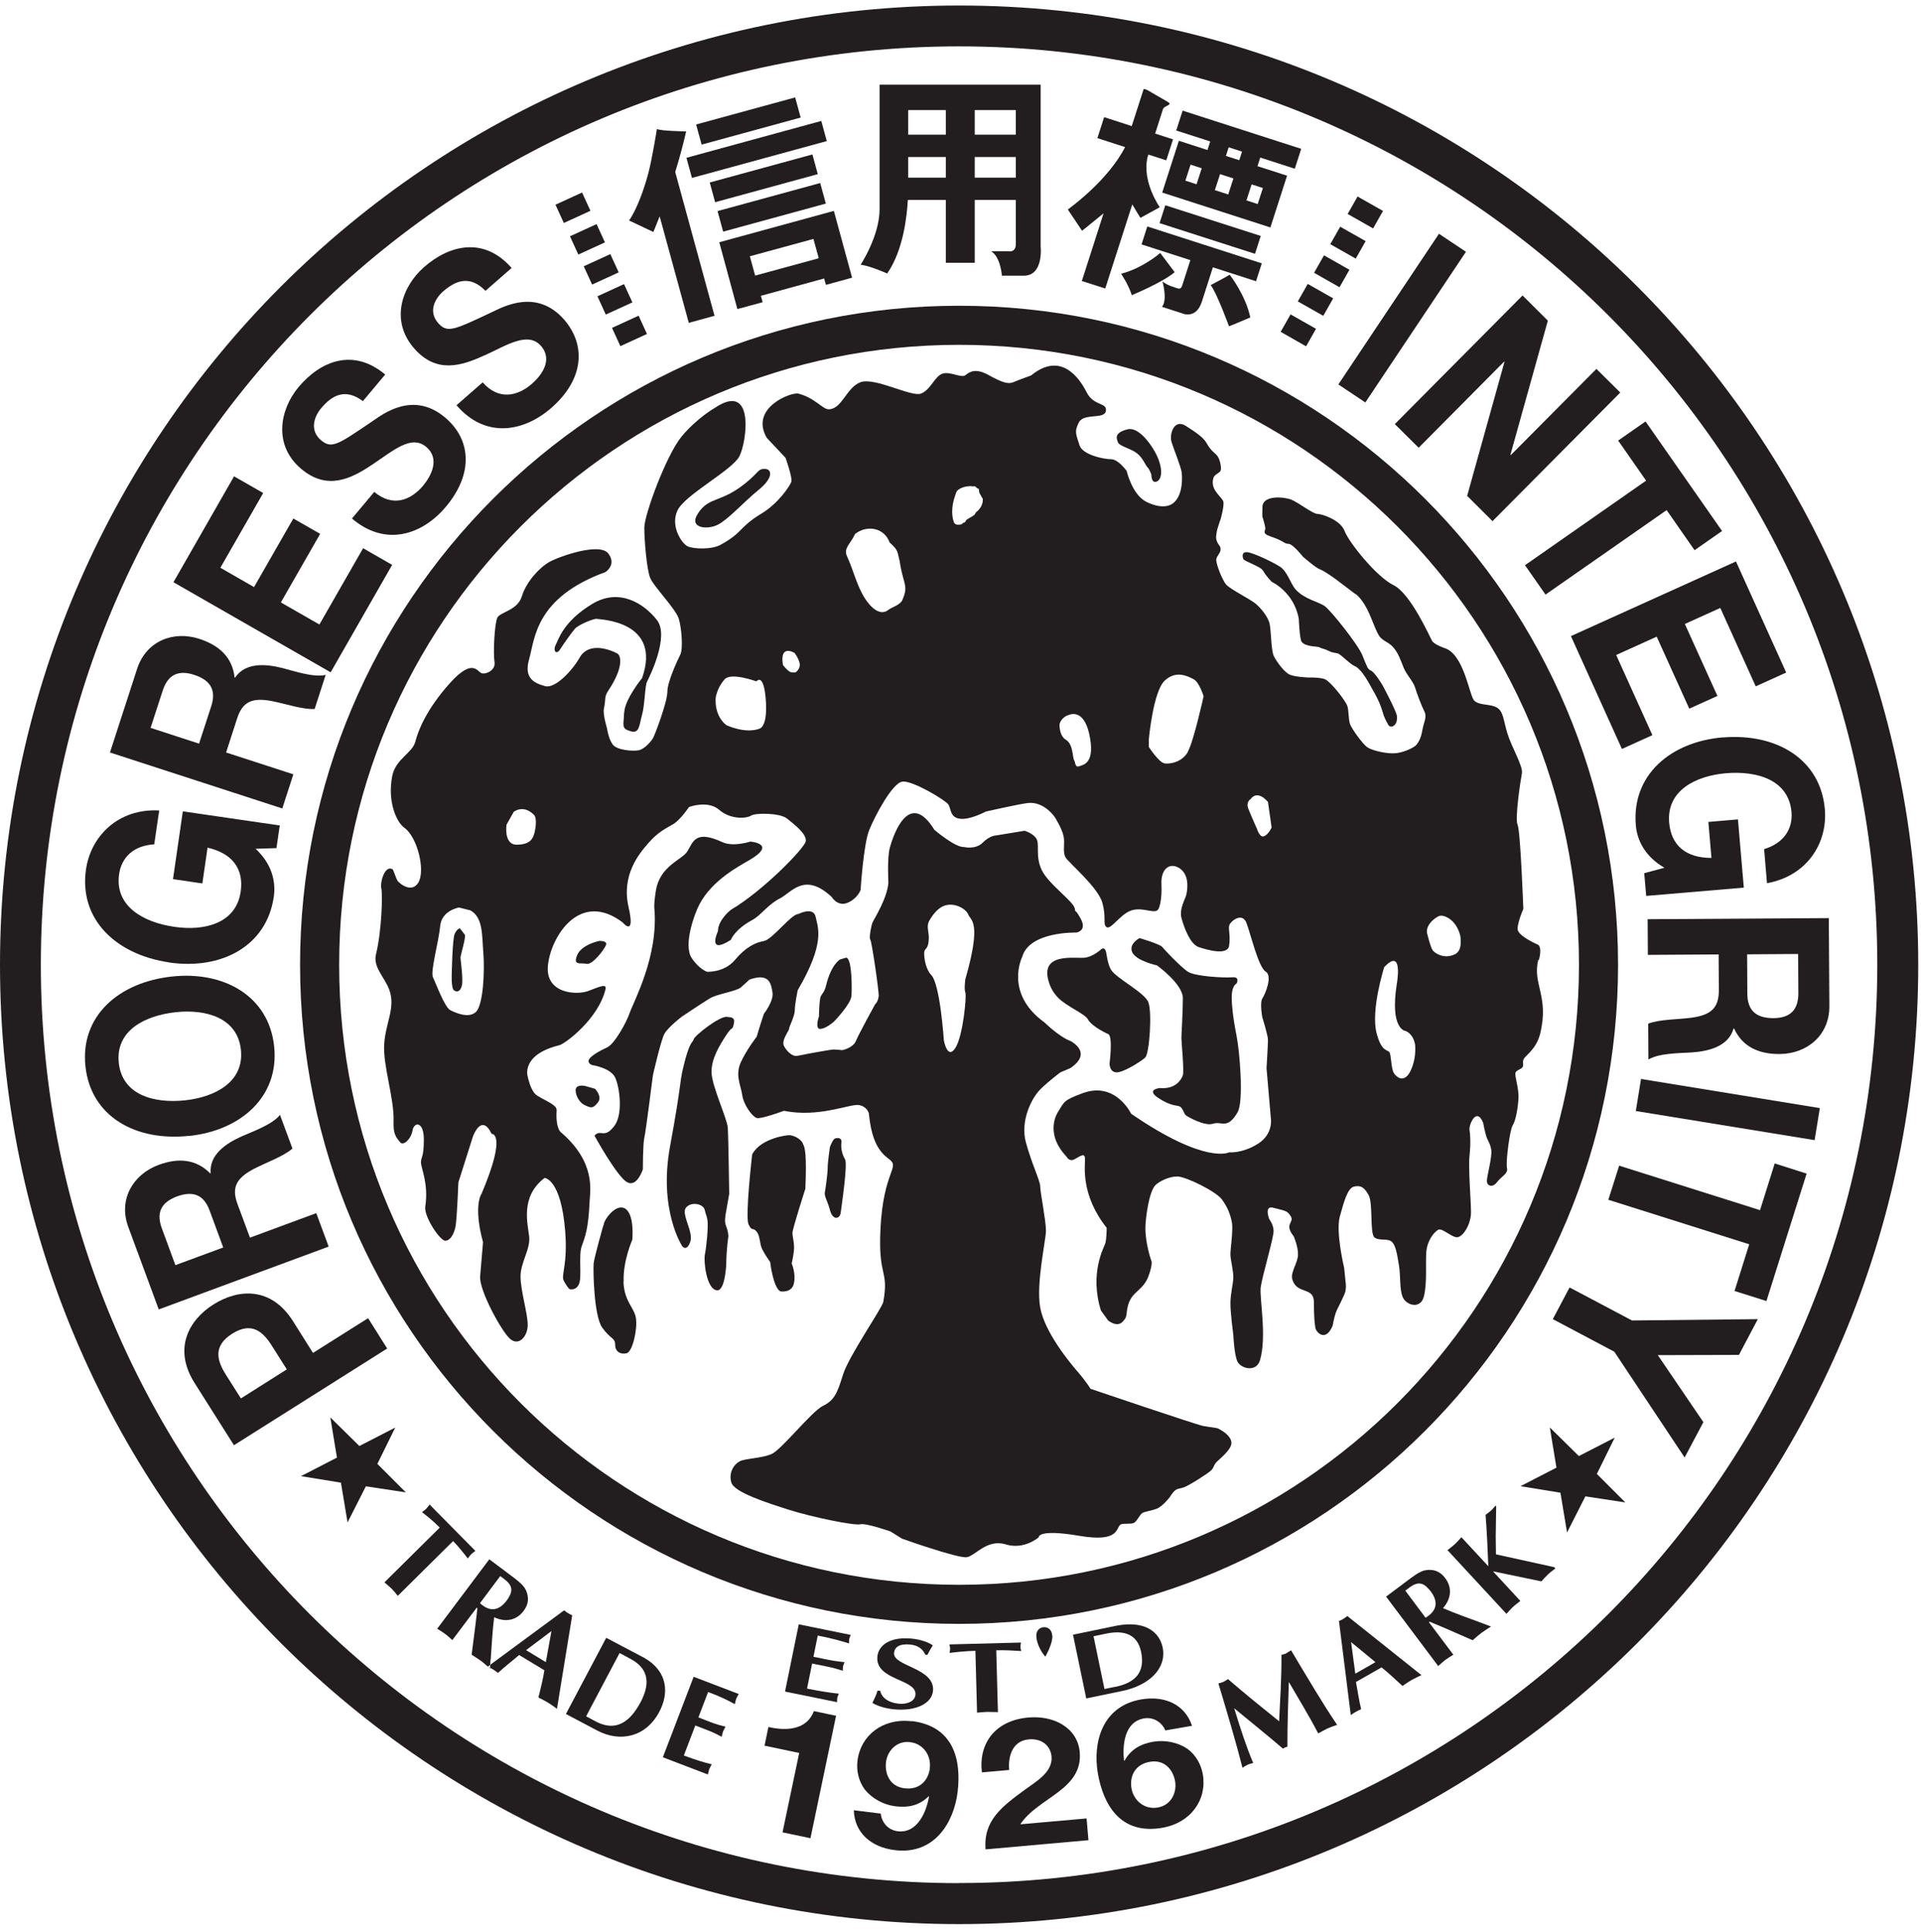 <svg viewBox="0 0 174 175" fill="none" xmlns="http://www.w3.org/2000/svg">
<path d="M86.87 0.5C38.9 0.5 0 39.4 0 87.38C0 135.36 38.9 174.26 86.87 174.26C134.84 174.26 173.75 135.36 173.75 87.38C173.75 39.4 134.85 0.5 86.87 0.5ZM86.87 170.55C40.93 170.55 3.7 133.31 3.7 87.38C3.7 41.45 40.94 4.2 86.87 4.2C132.8 4.2 170.04 41.44 170.04 87.37C170.04 133.3 132.8 170.54 86.87 170.54V170.55Z" fill="#221E1F"></path>
<path d="M146.56 87.38C146.56 54.42 119.84 27.69 86.87 27.69C53.9 27.69 27.18 54.41 27.18 87.38C27.18 120.35 53.9 147.07 86.87 147.07C119.84 147.07 146.56 120.35 146.56 87.38ZM86.87 143.53C55.86 143.53 30.72 118.39 30.72 87.38C30.72 56.37 55.86 31.23 86.87 31.23C117.88 31.23 143.02 56.37 143.02 87.38C143.02 118.39 117.88 143.53 86.87 143.53Z" fill="#221E1F"></path>
<path d="M69.6 156.41L69.25 158.1L72.39 158.76L70.88 165.95L73.41 166.48L75.73 155.39L73.72 154.97C73.1 156.61 71.36 156.81 69.61 156.41H69.6Z" fill="#221E1F"></path>
<path d="M92.41 165.23C93.23 163.99 94.66 163.21 95.84 162.31C97.02 161.41 97.95 160.38 97.8 158.69C97.61 156.48 95.46 155.34 93.14 155.55C90.09 155.82 88.62 157.95 88.94 160.52L91.41 160.3C91.3 159.11 91.67 157.66 93.19 157.53C94.3 157.43 95.15 158.04 95.25 159.1C95.35 160.49 93.89 161.32 92.83 162.09C90.75 163.61 89.06 164.88 89.27 167.49L98.59 166.66L98.42 164.69L92.42 165.22L92.41 165.23Z" fill="#221E1F"></path>
<path d="M107.56 158.39C106.72 157.81 105.55 157.56 104.47 157.74C103.25 157.95 102.4 158.48 101.85 159.47L101.81 159.44C101.67 158.18 101.78 155.95 103.62 155.63C104.5 155.48 105.26 156 105.55 156.72L107.97 156.3C107.34 154.39 105.53 153.54 103.36 153.91C99.79 154.53 98.97 157.87 99.44 160.6C99.93 163.42 101.46 166.19 105.26 165.54C107.88 165.09 109.34 162.98 108.95 160.7C108.8 159.82 108.33 158.95 107.55 158.38L107.56 158.39ZM104.88 163.7C103.61 163.92 102.67 163.01 102.49 161.98C102.3 160.88 102.79 159.79 104.16 159.56C105.47 159.33 106.26 160.28 106.44 161.33C106.61 162.33 106.09 163.49 104.87 163.7H104.88Z" fill="#221E1F"></path>
<path d="M82.6 155.89C79.96 155.57 77.95 157.17 77.67 159.46C77.56 160.34 77.76 161.31 78.34 162.08C78.98 162.88 80.03 163.46 81.11 163.59C82.34 163.74 83.31 163.48 84.12 162.68L84.15 162.72C83.93 163.96 83.17 166.07 81.31 165.85C80.42 165.74 79.85 165.02 79.78 164.25L77.34 163.95C77.39 165.96 78.88 167.3 81.06 167.56C84.66 168 86.41 165.03 86.74 162.28C87.08 159.44 86.42 156.34 82.58 155.87L82.6 155.89ZM84.23 160.12C84.1 161.23 83.31 162.13 81.93 161.96C80.61 161.8 80.13 160.66 80.25 159.6C80.37 158.59 81.2 157.63 82.43 157.78C83.71 157.94 84.35 159.07 84.22 160.12H84.23Z" fill="#221E1F"></path>
<path d="M130.338 21.171L121.224 34.817L123.669 36.45L132.783 22.804L130.338 21.171Z" fill="#221E1F"></path>
<path d="M128.5 40.55L136.24 32.75L136.27 32.78L132.89 44.91L135.19 47.2L146.76 35.55L144.6 33.41L136.84 41.22L136.81 41.19L140.2 29.04L137.91 26.76L126.34 38.41L128.5 40.55Z" fill="#221E1F"></path>
<path d="M149.1 43.53L138.13 51.19L139.99 53.85L150.96 46.2L153.49 49.83L155.98 48.09L149.05 38.17L146.57 39.9L149.1 43.53Z" fill="#221E1F"></path>
<path d="M146.91 67.83L149.67 66.58L146.39 59.32L150.06 57.66L153.01 64.18L155.56 63.03L152.61 56.51L155.82 55.06L159.03 62.16L161.79 60.91L157.24 50.85L142.29 57.61L146.91 67.83Z" fill="#221E1F"></path>
<path d="M156.05 66.78C151.33 67.18 147.78 70.18 148.17 74.74C148.29 76.16 149.04 77.59 150.76 78.59L148.93 79.08L149.11 81.14L157.95 80.39L157.42 74.21L154.74 74.44L155.02 77.7C152.74 77.7 151.37 76.6 151.19 74.5C150.94 71.59 153.6 70.27 156.32 70.03C159.18 69.79 162.02 70.64 162.27 73.55C162.4 75.08 161.56 76.37 159.79 76.9L160.05 79.99C163.73 79.32 165.55 76.3 165.29 73.29C164.9 68.74 160.89 66.38 156.04 66.79L156.05 66.78Z" fill="#221E1F"></path>
<path d="M149.26 86.48L155.67 86.44L155.69 89.69C155.69 91.32 154.94 91.93 153.22 92.17C151.91 92.34 150.32 92.31 149.29 92.71L149.31 95.96C150.23 95.38 152.16 95.38 153.19 95.32C154.84 95.21 156.57 94.74 157.02 93.15H157.07C157.82 94.78 159.27 95.47 161.2 95.46C163.68 95.44 165.72 93.76 165.7 91.11L165.65 83.15L149.24 83.25L149.26 86.5V86.48ZM162.87 86.4L162.89 89.96C162.89 91.41 162.21 92.2 160.63 92.21C158.98 92.21 158.28 91.44 158.27 89.99L158.25 86.43L162.87 86.4Z" fill="#221E1F"></path>
<path d="M142.17 116.6L140.65 119.47L146.22 122.42L152.59 132L154.29 128.8L150.16 122.73L157.51 122.71L159.22 119.47L147.82 119.59L142.17 116.6Z" fill="#221E1F"></path>
<path d="M148.641 97.719L148.168 100.621L164.365 103.258L164.837 100.357L148.641 97.719Z" fill="#221E1F"></path>
<path d="M159.42 109.6L146.66 105.57L145.68 108.66L158.44 112.69L157.11 116.92L160 117.83L163.64 106.29L160.75 105.37L159.42 109.6Z" fill="#221E1F"></path>
<path d="M33.33 119.39L28.35 122.53L26.53 119.64C24.56 116.53 21.61 116.71 19.35 118.13C17.09 119.55 15.66 122.15 17.63 125.26L21.19 130.89L35.07 122.13L33.34 119.38L33.33 119.39ZM21.82 126.65L20.47 124.52C19.66 123.24 19.26 121.91 21.03 120.79C22.8 119.67 23.83 120.61 24.63 121.89L25.98 124.02L21.82 126.65Z" fill="#221E1F"></path>
<path d="M28.65 109.87L22.64 112.09L21.51 109.04C20.94 107.51 21.45 106.68 22.98 105.87C24.15 105.26 25.65 104.75 26.49 104.02L25.36 100.97C24.7 101.83 22.88 102.48 21.93 102.9C20.41 103.57 18.95 104.6 19.08 106.25L19.04 106.27C17.78 104.99 16.18 104.83 14.37 105.5C12.04 106.36 10.7 108.64 11.62 111.12L14.38 118.59L29.77 112.9L28.64 109.85L28.65 109.87ZM15.89 114.59L14.66 111.25C14.16 109.89 14.53 108.92 16.02 108.36C17.57 107.79 18.49 108.28 18.99 109.64L20.22 112.98L15.89 114.58V114.59Z" fill="#221E1F"></path>
<path d="M17.13 102.88C21.84 102.38 25.32 99.3 24.83 94.75C24.34 90.2 20.28 87.93 15.58 88.44C10.73 88.96 7.25 92.04 7.74 96.58C8.23 101.13 12.29 103.39 17.13 102.87V102.88ZM10.76 96.26C10.45 93.36 13.07 91.98 15.93 91.67C18.65 91.38 21.51 92.17 21.82 95.07C22.13 97.97 19.51 99.35 16.79 99.65C13.93 99.96 11.07 99.16 10.76 96.26Z" fill="#221E1F"></path>
<path d="M15.32 87.17C20.01 87.85 24.15 85.73 24.8 81.21C25 79.8 24.61 78.23 23.15 76.87L25.04 76.81L25.34 74.76L16.56 73.48L15.67 79.62L18.33 80.01L18.8 76.77C21.03 77.28 22.1 78.67 21.8 80.76C21.38 83.65 18.49 84.34 15.79 83.94C12.95 83.53 10.37 82.05 10.79 79.16C11.01 77.64 12.12 76.57 13.97 76.47L14.42 73.4C10.68 73.21 8.23 75.74 7.79 78.73C7.13 83.25 10.5 86.46 15.32 87.16V87.17Z" fill="#221E1F"></path>
<path d="M26.58 70.13L20.48 68.15L21.48 65.06C21.98 63.51 22.89 63.17 24.6 63.49C25.9 63.74 27.39 64.27 28.5 64.21L29.5 61.12C28.45 61.39 26.62 60.77 25.61 60.51C24 60.1 22.22 60 21.29 61.37H21.25C21.06 59.57 19.9 58.46 18.06 57.86C15.7 57.09 13.24 58.05 12.42 60.57L9.96 68.15L25.57 73.22L26.57 70.13H26.58ZM19.13 63.97L18.03 67.35L13.64 65.92L14.74 62.54C15.19 61.16 16.09 60.63 17.59 61.12C19.16 61.63 19.58 62.59 19.13 63.97Z" fill="#221E1F"></path>
<path d="M35.52 51.16L32.89 49.65L28.93 56.56L25.44 54.56L29 48.35L26.57 46.96L23.01 53.17L19.96 51.42L23.84 44.65L21.2 43.14L15.71 52.73L29.95 60.89L35.52 51.16Z" fill="#221E1F"></path>
<path d="M27.29 42.47C29.65 44.45 31.8 43.36 33.7 42.09C35.59 40.84 37.24 39.33 38.6 40.47C39.89 41.55 39.05 43.11 38.32 43.99C37.2 45.32 35.57 45.95 33.9 44.55L31.88 46.96C34.96 49.59 38.3 48.39 40.39 45.89C42.97 42.81 42.61 39.73 40.3 37.8C37.45 35.41 34.74 37.46 33.82 38.09C30.63 40.25 30.06 40.69 29.09 39.88C28.03 38.99 28.43 37.76 29.09 36.97C30.09 35.78 31.28 35.14 32.87 36.33L34.89 33.92C31.98 31.48 29.02 32.7 27.04 35.06C25.33 37.11 24.73 40.33 27.3 42.48L27.29 42.47Z" fill="#221E1F"></path>
<path d="M43.91 32.18C45.97 31.23 47.83 30 49 31.33C50.11 32.59 49.04 34.01 48.18 34.76C46.87 35.9 45.16 36.27 43.72 34.63L41.35 36.7C43.98 39.77 47.47 39.1 49.93 36.95C52.95 34.31 53.07 31.21 51.09 28.94C48.64 26.14 45.65 27.75 44.64 28.23C41.16 29.87 40.52 30.21 39.69 29.26C38.78 28.22 39.37 27.07 40.14 26.39C41.31 25.37 42.59 24.92 43.97 26.34L46.34 24.27C43.84 21.42 40.73 22.16 38.41 24.19C36.4 25.95 35.31 29.04 37.52 31.56C39.55 33.88 41.83 33.13 43.91 32.17V32.18Z" fill="#221E1F"></path>
<path d="M57.844 28.592L55.434 29.695L56.192 31.35L58.601 30.247L57.844 28.592Z" fill="#221E1F"></path>
<path d="M56.523 25.731L54.114 26.834L54.871 28.489L57.281 27.386L56.523 25.731Z" fill="#221E1F"></path>
<path d="M55.283 23.014L52.874 24.117L53.632 25.772L56.041 24.669L55.283 23.014Z" fill="#221E1F"></path>
<path d="M54.036 20.296L51.627 21.4L52.385 23.054L54.794 21.951L54.036 20.296Z" fill="#221E1F"></path>
<path d="M52.723 17.436L50.313 18.539L51.071 20.194L53.48 19.091L52.723 17.436Z" fill="#221E1F"></path>
<path d="M116.897 28.472L115.998 30.054L118.303 31.363L119.201 29.78L116.897 28.472Z" fill="#221E1F"></path>
<path d="M118.452 25.714L117.554 27.297L119.859 28.604L120.757 27.021L118.452 25.714Z" fill="#221E1F"></path>
<path d="M119.926 23.124L119.027 24.706L121.331 26.015L122.23 24.433L119.926 23.124Z" fill="#221E1F"></path>
<path d="M121.392 20.532L120.495 22.115L122.8 23.422L123.697 21.839L121.392 20.532Z" fill="#221E1F"></path>
<path d="M122.966 17.796L122.068 19.379L124.373 20.687L125.271 19.104L122.966 17.796Z" fill="#221E1F"></path>
<path d="M59.76 19.63L62.39 29.24L64.72 28.6L61.16 15.58C61.51 14.44 61.86 13.19 62.15 11.9C62.15 11.9 59.83 11.87 59.5 11.68C59.5 11.68 59.07 14.42 58.7 15.78C58.33 17.14 57.69 18.96 56.98 19.97L59.18 21.01C59.18 21.01 59.4 20.49 59.74 19.62L59.76 19.63Z" fill="#221E1F"></path>
<path d="M72.025 8.823L63.054 11.274L63.552 13.097L72.523 10.646L72.025 8.823Z" fill="#221E1F"></path>
<path d="M73.586 13.988L64.287 16.528L64.774 18.313L74.073 15.772L73.586 13.988Z" fill="#221E1F"></path>
<path d="M74.293 16.576L64.994 19.117L65.502 20.979L74.802 18.438L74.293 16.576Z" fill="#221E1F"></path>
<path d="M74.39 10.954L62.177 14.291L62.675 16.114L74.888 12.778L74.39 10.954Z" fill="#221E1F"></path>
<path d="M66.79 27.99L69.08 27.37L68.92 26.79L74.65 25.22L74.81 25.8L77.18 25.15L75.53 19.1L65.15 21.94L66.79 27.99ZM73.68 21.64L74.16 23.39L68.4 24.96L67.92 23.21L73.68 21.64Z" fill="#221E1F"></path>
<path d="M82.24 18.11H85.67V23.8H88.29V18.11H92.01V22.1C92.01 22.89 91.37 22.76 91.37 22.76H89.78C90.64 23.28 90.75 24.97 90.75 24.97H92.73C94.56 24.97 94.26 22.31 94.26 22.31V7.67H79.67V18.95C79.67 21.38 77.95 23.98 77.95 23.98C78.75 24.05 80.36 24.77 80.36 24.77C81.82 22.67 82.15 19.57 82.23 18.11H82.24ZM88.29 9.97H92.01V12.2H88.29V9.97ZM88.29 14.22H92.01V16.09H88.29V14.22ZM82.26 9.97H85.67V12.2H82.26V9.97ZM82.26 14.22H85.67V16.09H82.26V14.22Z" fill="#221E1F"></path>
<path d="M109.38 13.59L106.78 12.75L105.27 17.44L115.07 20.6L116.58 15.91L113.9 15.05L114.15 14.27L117.28 15.28L117.86 13.48L107.12 10.02L106.54 11.82L109.62 12.81L109.37 13.59H109.38ZM108.38 16.69L107.37 16.36L107.84 14.91L108.85 15.24L108.38 16.69ZM113.37 16.7L114.39 17.03L113.92 18.48L112.9 18.15L113.37 16.7ZM111.29 13.34L112.5 13.73L112.25 14.51L111.04 14.12L111.29 13.34ZM110.51 15.77L111.72 16.16L111.25 17.61L110.04 17.22L110.51 15.77Z" fill="#221E1F"></path>
<path d="M105.551 18.59L105.031 20.209L113.675 22.987L114.196 21.369L105.551 18.59Z" fill="#221E1F"></path>
<path d="M103.41 22.14L107.82 23.56L107.07 25.89C107.07 25.89 106.99 26.21 106.72 26.13C106.46 26.04 105.79 25.89 105.29 25.49C105.29 25.49 105.78 27.13 105.25 27.79L107.05 28.37C107.05 28.37 108.33 28.99 108.87 27.3L109.86 24.21L113.77 25.47L114.29 23.85L103.92 20.51L103.4 22.13L103.41 22.14Z" fill="#221E1F"></path>
<path d="M96.72 18.97L98.01 20.9C98.01 20.9 98.96 20.14 99.96 19.32L97.99 25.45L100.11 26.13L102.56 18.51C102.86 19.02 103.19 19.57 103.3 19.73L105.05 18.77C105.05 18.77 103.4 16.44 103.95 14.21L104.02 14L105.64 14.52L106.25 12.62L104.63 12.1L105.31 9.98C105.31 9.98 105.31 9.77 105.64 9.62C105.87 9.51 105.97 9.44 105.92 9.34C105.87 9.25 104.81 8.69 104.16 8.29C103.51 7.89 103.56 8.16 103.56 8.16L102.51 11.42L100.01 10.61L99.4 12.51L101.9 13.32L101.87 13.4C101.36 14.37 99.98 16.53 96.73 18.97H96.72Z" fill="#221E1F"></path>
<path d="M111.32 29.55C111.54 29.48 113.25 28.75 113.25 28.75C112.82 26.7 111.38 24.88 111.38 24.88C111.11 25.06 109.66 25.82 109.66 25.82C110.21 26.52 111.32 29.55 111.32 29.55Z" fill="#221E1F"></path>
<path d="M102.52 26.73C102.52 26.73 105.35 25.56 106.4 24.65L105.09 22.91C105.09 22.91 103.54 24.28 101.55 24.79C101.55 24.79 102.24 25.83 102.52 26.74V26.73Z" fill="#221E1F"></path>
<path d="M146.26 130.2L143.01 131.87L140.38 129.28L140.98 132.92L137.72 134.6L141.34 135.19L141.94 138.79L143.6 135.52L147.22 136.07L144.64 133.49L146.26 130.2Z" fill="#221E1F"></path>
<path d="M34.18 132.58L35.8 129.29L32.55 130.96L29.92 128.37L30.52 132.01L27.26 133.69L30.88 134.28L31.48 137.88L33.14 134.61L36.76 135.16L34.18 132.58Z" fill="#221E1F"></path>
<path d="M101.2 147.22L97.19 148.05L98.39 153.82L101.67 153.14C104.07 152.64 105.7 151.12 105.31 149.2C105.02 147.81 103.73 146.76 101.2 147.22ZM101.04 152.76L100.04 152.97L99.05 148.19L100.2 147.95C101.85 147.61 103.03 148.02 103.36 149.61C103.77 151.59 102.66 152.43 101.04 152.77V152.76Z" fill="#221E1F"></path>
<path d="M71.11 153.2L75.82 154.16C75.82 154.03 75.82 153.89 75.84 153.76C75.87 153.63 75.93 153.51 75.98 153.39C75.21 153.31 74.36 153.18 73.1 152.93L73.56 150.66L74.84 150.92C75.4 151.03 75.9 151.17 76.34 151.31C76.34 151.18 76.34 151.04 76.36 150.91C76.39 150.79 76.45 150.66 76.5 150.54C76.03 150.49 75.52 150.42 74.96 150.31L73.68 150.05L74.07 148.13C75.33 148.37 76.16 148.61 76.9 148.84C76.9 148.71 76.9 148.57 76.92 148.44C76.95 148.31 77.01 148.19 77.06 148.07L72.35 147.11L71.11 153.18V153.2Z" fill="#221E1F"></path>
<path d="M81.37 154.29C80.5 154.21 79.86 153.77 79.73 153.13L79.49 153.11C79.38 153.49 79.2 153.86 79.02 154.23C79.58 154.56 80.31 154.74 81 154.81C82.95 154.99 84.41 154.29 84.51 153.13C84.7 151.05 80.87 150.92 80.98 149.7C81.03 149.18 81.45 148.85 82.44 148.94C83.16 149.01 83.6 149.36 83.81 149.86L84 149.88C84.15 149.58 84.31 149.3 84.49 149.02C84.23 148.8 83.45 148.48 82.55 148.4C80.64 148.22 79.57 148.99 79.47 150.03C79.27 152.21 83.06 152.04 82.92 153.49C82.86 154.11 82.14 154.37 81.36 154.3L81.37 154.29Z" fill="#221E1F"></path>
<path d="M90.39 155.06L90.24 149.46C91.01 149.44 91.76 149.48 92.5 149.53C92.47 149.4 92.43 149.28 92.43 149.14C92.43 149.01 92.46 148.89 92.48 148.76L85.99 148.93C86.02 149.06 86.06 149.18 86.06 149.31C86.06 149.45 86.03 149.57 86.01 149.7C86.66 149.62 87.46 149.53 88.35 149.51L88.5 155.11C88.81 155.08 89.13 155.05 89.44 155.04C89.76 155.04 90.07 155.05 90.39 155.06Z" fill="#221E1F"></path>
<path d="M116.53 149.73C116.38 149.8 116.22 149.83 116.07 149.88C116.09 152.03 115.94 154.07 115.86 155.89C114.29 154.63 112.73 153.37 111.23 152.07C111.09 152.16 110.96 152.25 110.81 152.32C110.66 152.39 110.51 152.42 110.36 152.46C111.2 155.26 111.97 157.84 112.54 160.1C112.7 160 112.83 159.91 113 159.83C113.17 159.75 113.34 159.72 113.51 159.66C112.88 158.18 112.39 156.66 111.79 154.71C113.33 155.99 114.89 157.23 116.21 158.37C116.33 158.28 116.46 158.23 116.61 158.19C116.61 156.24 116.67 154.28 116.74 152.33C117.63 153.87 118.56 155.37 119.4 156.99C119.68 156.84 119.93 156.69 120.22 156.55C120.51 156.42 120.81 156.32 121.11 156.21C119.81 154.29 118.54 152.13 116.94 149.46C116.8 149.55 116.66 149.65 116.52 149.72L116.53 149.73Z" fill="#221E1F"></path>
<path d="M121.68 146.62C121.55 146.69 121.43 146.75 121.28 146.8L122.35 155.33C122.5 155.23 122.65 155.12 122.81 155.03C122.97 154.94 123.13 154.87 123.29 154.79C123.09 153.99 122.99 153.23 122.82 152.33L125.14 151.01C125.79 151.53 126.38 152.09 127.03 152.69C127.31 152.51 127.57 152.32 127.86 152.15C128.15 151.99 128.44 151.86 128.75 151.71L122.04 146.36C121.92 146.45 121.81 146.53 121.68 146.61V146.62ZM124.58 150.54L122.76 151.58L122.38 148.72L124.59 150.54H124.58Z" fill="#221E1F"></path>
<path d="M130.71 145.64C131.42 144.82 131.58 143.82 130.9 142.92C130.43 142.3 129.85 142.09 129.12 142.21C128.58 142.3 127.93 142.82 127.5 143.14L125.55 144.6L130.27 150.89C130.49 150.7 130.69 150.5 130.92 150.33C131.15 150.16 131.4 150.01 131.64 149.86L129.43 146.92L129.49 146.87C129.95 147.07 130.53 147.3 130.85 147.44L133.39 148.55C133.65 148.33 133.91 148.09 134.18 147.89C134.46 147.68 134.76 147.5 135.05 147.31L134.27 147.01C133.08 146.57 131.88 146.15 130.72 145.65L130.71 145.64ZM129.13 146.52L127.29 144.06C127.85 143.64 128.48 143.05 129.2 143.7C129.38 143.87 129.49 144 129.59 144.12C130.3 145.07 130.17 145.88 129.13 146.51V146.52Z" fill="#221E1F"></path>
<path d="M135.5 140.77C135.5 140.19 135.48 139.67 135.48 139.15L135.52 136.43L135.46 136.36C135.32 136.52 135.2 136.68 135.05 136.81C134.9 136.95 134.72 137.07 134.56 137.19C134.68 138.74 134.75 140.29 134.81 141.85L132.37 139.22C132.18 139.43 131.99 139.65 131.78 139.85C131.57 140.04 131.33 140.21 131.11 140.39L136.45 146.16C136.65 145.95 136.83 145.73 137.04 145.53C137.25 145.34 137.48 145.17 137.71 144.99L135.23 142.31L139.62 143.22C139.81 143.01 140 142.79 140.21 142.59C140.42 142.39 140.65 142.23 140.88 142.05L140.77 141.93L135.49 140.77H135.5Z" fill="#221E1F"></path>
<path d="M42.37 141.15C42.47 141.02 42.56 140.88 42.68 140.76C42.79 140.65 42.93 140.56 43.06 140.46L38.91 136.26C38.81 136.39 38.72 136.53 38.61 136.64C38.49 136.76 38.35 136.85 38.22 136.95C38.7 137.32 39.26 137.77 39.83 138.35L34.82 143.31C35.04 143.5 35.26 143.68 35.47 143.88C35.67 144.08 35.85 144.31 36.03 144.53L41.04 139.57C41.53 140.07 41.95 140.6 42.37 141.14V141.15Z" fill="#221E1F"></path>
<path d="M44.45 150.26C44.54 148.99 44.6 147.72 44.76 146.47C45.75 146.93 46.76 146.79 47.43 145.89C47.9 145.27 47.93 144.65 47.62 143.98C47.39 143.49 46.7 143.01 46.27 142.68L44.32 141.22L39.6 147.51C39.84 147.66 40.09 147.81 40.32 147.98C40.55 148.15 40.76 148.35 40.97 148.54L43.18 145.6L43.24 145.65C43.18 146.15 43.12 146.76 43.07 147.12L42.72 149.86C43.01 150.05 43.3 150.23 43.58 150.43C43.8 150.59 43.99 150.77 44.19 150.94L44.4 150.78L44.44 150.26H44.45ZM43.47 145.2L45.31 142.74C45.87 143.16 46.61 143.6 46.19 144.47C46.08 144.69 45.99 144.84 45.89 144.96C45.18 145.9 44.36 146.01 43.47 145.19V145.2Z" fill="#221E1F"></path>
<path d="M44.38 151.1V151.06C44.38 151.06 44.3 151.01 44.25 150.99C44.29 151.03 44.34 151.06 44.38 151.1Z" fill="#221E1F"></path>
<path d="M44.18 150.95C44.18 150.95 44.23 150.98 44.25 150.99C44.23 150.97 44.21 150.96 44.19 150.94H44.18V150.95Z" fill="#221E1F"></path>
<path d="M51.45 146.1C51.32 146.02 51.21 145.94 51.1 145.84L44.41 150.77L44.39 151.05C44.49 151.1 44.58 151.14 44.67 151.2C44.83 151.3 44.96 151.4 45.11 151.51C45.71 150.95 46.32 150.49 47.02 149.89L49.31 151.27C49.18 152.09 48.98 152.88 48.77 153.74C49.07 153.89 49.36 154.03 49.64 154.2C49.92 154.37 50.18 154.57 50.45 154.76L51.83 146.29C51.69 146.23 51.57 146.17 51.44 146.09L51.45 146.1ZM49.45 150.54L47.65 149.45L49.95 147.72L49.44 150.53L49.45 150.54Z" fill="#221E1F"></path>
<path d="M58.38 150.16L54.91 148.33L51.26 155.23L54.1 156.73C56.18 157.83 58.51 157.32 59.72 155.03C60.6 153.37 60.51 151.39 58.38 150.16ZM58.04 154.13C56.79 156.5 55.35 156.64 53.95 155.9L53.09 155.44L56.12 149.71L57.11 150.24C58.54 151 59.04 152.22 58.04 154.13Z" fill="#221E1F"></path>
<path d="M60.04 159.15L64.12 160.71C64.16 160.55 64.19 160.38 64.24 160.23C64.3 160.08 64.39 159.93 64.47 159.79C63.78 159.62 63.04 159.4 61.94 158.99L62.98 156.27L64.09 156.7C64.57 156.88 64.99 157.09 65.37 157.3C65.41 157.14 65.44 156.97 65.49 156.82C65.55 156.67 65.64 156.52 65.72 156.38C65.3 156.28 64.85 156.16 64.37 155.97L63.26 155.54L64.14 153.24C65.24 153.64 65.94 154 66.56 154.34C66.6 154.18 66.63 154.01 66.68 153.86C66.74 153.71 66.83 153.56 66.91 153.42L62.83 151.86L60.04 159.15Z" fill="#221E1F"></path>
<path d="M102.98 41.05C103.53 41.48 103.73 42.1 103.92 42.3C104.12 42.49 104.29 42.99 104.29 42.99C104.29 42.99 104.27 43.65 104.63 43.64C104.98 43.64 105.26 43.2 105.15 42.42C104.94 40.99 103.78 39.74 103.78 39.74C103.78 39.74 102.93 38.68 102.14 38.88C100.86 39.2 101.14 39.73 101.27 40.07C101.4 40.41 102.43 40.62 102.98 41.05Z" fill="#221E1F"></path>
<path d="M114.42 51.69C114.56 52.05 115.2 52.7 115.2 52.7C115.2 52.7 117.21 53.62 117.64 56.04C117.64 56.04 117.72 57.87 117.89 58.11C118.24 58.61 119.35 58.52 119.52 58.63C119.69 58.74 119.95 58.74 120.37 58.96C120.79 59.18 121.06 59.09 121.3 59.24C121.55 59.4 122.37 60.19 122.66 60.3C123.38 60.58 124.1 62.08 124.31 62.43C124.52 62.79 125 63.59 125.29 64.66C125.41 65.08 125.74 65.63 125.74 65.63C125.74 65.63 125.88 65.91 126.17 65.77C126.46 65.63 126.57 65.28 126.53 64.85C126.49 64.42 125.24 62.08 125.24 62.08C125.24 62.08 124.54 60.9 124.2 60.75C123.85 60.6 123.81 60.34 123.39 59.32C122.96 58.31 120.57 55.32 120 54.9C119.43 54.49 118.15 54.28 117.34 53.37C116.91 52.88 116.61 51.78 115.98 51.35C115.35 50.93 113.5 50.05 112.97 50.01C112.45 49.98 112.54 50.4 112.61 50.62C112.68 50.83 114.26 51.33 114.4 51.69H114.42Z" fill="#221E1F"></path>
<path d="M100.62 87.81C100.22 87.05 100.27 86.23 100.1 86C99.93 85.77 99.71 86 99.71 86C99.71 86 99.08 86.6 98.3 86.73C97.52 86.86 94.03 86.14 95.04 89.05C95.04 89.05 95.22 89.72 95.82 90.34C96.62 91.17 98.28 91.81 98.54 92.32C98.8 92.84 99.95 93.48 100.38 93.65C100.82 93.83 100.5 96.33 100.5 96.33C100.5 96.33 100.5 97.23 101.28 97.11C102.06 96.98 103.55 95.98 103.74 95.77C104.12 95.36 104.36 91.68 104.02 90.78C103.69 89.88 101.03 88.57 100.63 87.81H100.62Z" fill="#221E1F"></path>
<path d="M112.01 89.06C112.01 89.06 112.34 88.45 111.62 88.51C110.9 88.57 108.22 88.44 107.57 87.99C106.92 87.54 105.48 86.03 105.28 85.77C105.09 85.51 103.22 84.96 103.22 84.96C103.22 84.96 102.18 85.49 102.57 86.27C102.96 87.04 104.79 87.43 104.79 87.43C104.79 87.43 107.14 89.11 107.14 90.4C107.14 91.69 107.01 93.63 107.01 94.02C107.01 94.41 107.27 96.99 107.14 97.38C107.01 97.77 106.49 98.67 105.05 98.54C105.05 98.54 103.75 98.67 104.92 99.44C106.09 100.22 106.64 100.08 106.88 100.22C107.12 100.35 107.25 100.87 107.4 101C107.55 101.12 109.1 102.03 109.88 101.77C110.66 101.51 111.16 102.34 112.1 100.73C112.68 99.72 112.27 95.11 112.01 93.84C111.62 91.86 111.59 90.97 111.57 90.58C111.51 89.22 112.01 89.08 112.01 89.08V89.06Z" fill="#221E1F"></path>
<path d="M74.3 93.18C74.82 93.18 75.56 92.5 75.56 92.5C75.56 92.5 77.05 90.96 77.12 90.21C77.17 89.7 77.2 86.81 76.65 86.73L76.08 86.9C76.08 86.9 75.29 87.34 74.83 89.23C74.67 89.88 74.5 89.93 74.35 90.22C74.2 90.51 74.18 92.05 74.18 92.05C74.18 92.05 73.78 93.19 74.3 93.19V93.18Z" fill="#221E1F"></path>
<path d="M110.4 129.4C110.12 129.28 109.62 129.27 108.96 129.14C108.31 129.01 98.78 125.78 98.78 125.78C98.78 125.78 98.39 125.13 97.61 124.23C96.83 123.33 94.61 120.61 94.22 118.42C93.83 116.22 94.74 112.35 94.74 111.45C94.74 110.55 94.22 107.96 94.22 107.45C94.22 106.94 93.44 105.38 92.92 103.45C92.4 101.51 93.44 99.45 94.22 98.67C95 97.89 96.05 97.12 96.05 97.12L96.96 96.73C99.05 95.31 96.96 94.28 96.96 94.28C95.92 93.89 94.61 92.6 94.61 92.6C90.93 89.95 92.59 86.66 92.59 86.66C93.24 84.34 97.48 84.46 97.48 84.46C97.48 84.46 98.52 84.33 97.87 83.17C97.22 82.01 97.48 82.91 97.35 82.27C97.22 81.62 94.94 80.05 94.35 78.78C93.76 77.52 94.19 76.49 93.88 75.97C93.57 75.45 92.8 75.24 92.8 75.24L90.18 75.67C90.18 75.67 89.66 75.67 89.01 76.32C88.36 76.97 87.31 76.71 87.31 76.71C86.53 76.77 84.64 75.16 84.64 75.16C82.29 71.35 80.86 75.81 80.6 76.77C80.34 77.74 80.47 79.93 80.47 79.93C80.36 81.39 79.17 83.22 79.03 83.55C78.9 83.87 78.7 84.97 78.83 85.1C78.96 85.23 79.63 89.84 79.59 90.21C79.53 90.75 79.27 90.95 79.27 90.95C79.27 90.95 77.79 93.63 77.53 94.27C77.27 94.92 76.29 95.11 76.29 95.11C76.29 95.11 75.77 95.05 75.51 95.05C75.25 95.05 73.16 95.44 73.16 95.44C73.16 95.44 72.57 95.57 72.18 95.63C71.79 95.69 71.27 95.24 71.01 94.73C70.75 94.21 71.47 93.37 71.47 93.18C71.47 92.99 71.99 92.02 71.99 91.5C71.99 90.98 72.25 89.69 72.25 89.69C74.79 85.36 74.08 84.01 73.88 83.04C73.68 82.07 72.31 82.78 72.31 82.78C71.66 82.78 69.96 85.1 69.18 85.23C68.4 85.36 67.51 85.81 66.56 86.95C65.58 88.11 64.03 88.01 64.03 88.01C64.03 88.01 63.31 87.75 62.66 86.78C61.85 85.58 62.94 82.68 63.35 81.91C64.51 79.71 66.87 78.49 67.9 77.88C70.43 76.4 67.96 76.22 67.96 76.22C67.96 76.22 66.43 76.73 65.43 76.27C63 75.15 62.8 76.2 62.27 77.09C61.79 77.89 59.76 78.38 59.4 80.71C59.21 81.92 59.27 82.26 59.27 82.26C59.66 86.65 57.37 90.72 56.98 91.88C56.78 92.46 55.72 94.52 54.99 94.86C54.41 95.13 53.25 95.72 53.31 96.13C53.35 96.4 53.68 96.47 53.68 96.47C53.68 96.47 55.35 96.72 55.74 97.63C56.13 98.53 56.46 100.97 55.61 102.02C54.99 102.79 54.74 102.62 54.31 102.61C54.01 102.61 53.85 102.86 53.85 102.86C53.85 102.86 55.87 106.54 56.79 107.06C57.7 107.58 58.23 105.9 58.23 105.9C58.23 105.9 58.23 103.58 58.36 103.06C58.49 102.54 59.14 97.38 59.14 97.38C59.14 97.38 59.85 94.24 60.18 93.63C60.52 93.02 61.75 92.08 61.75 92.08C61.75 92.08 63.66 90.8 64.31 90.41C64.96 90.02 66.68 89.78 67.1 89.43C67.51 89.08 67.88 88.72 67.88 88.72C69.71 88.07 69.84 89.11 69.97 89.88C70.1 90.66 69.19 91.82 69.19 91.82C68.81 92.95 68.54 93.89 68.54 93.89C68.54 93.89 67.63 95.05 67.1 96.21C66.57 97.37 67.1 98.28 67.23 99.18C67.36 100.08 68.14 101.12 68.53 101.25C68.92 101.38 71.01 100.6 71.01 100.6C74.14 101.25 77.01 99.95 77.79 100.08C78.57 100.21 78.7 100.85 78.7 100.85C78.96 103.43 79.67 104.34 80.53 104.98C81.57 105.75 80.01 106.01 79.75 111.31C79.53 115.76 80.53 114.93 80.01 117.9C79.92 118.44 76.88 122.81 76.36 124.49C75.84 126.17 75.58 126.82 74.53 127.33C73.49 127.85 70.79 131.3 69.88 131.69C68.97 132.08 67.53 132.08 67.01 132.34C66.49 132.6 65.98 133.36 66.24 134.26C66.5 135.16 69.44 136.09 71.44 136.73C73.61 137.42 77.39 138.18 77.92 138.05C78.44 137.92 80.66 138.7 80.66 138.7L81.7 139.35C81.7 139.35 86.79 141.16 87.57 141.03C88.35 140.9 89.4 139.35 91.09 139.87C92.79 140.39 94.09 139.22 94.09 139.22C94.09 139.22 93.96 138.45 97.74 139.09C101.52 139.74 101.04 138.3 101.52 138.06C101.75 137.94 102.41 138.06 102.69 137.93C102.97 137.81 103.24 137.17 103.47 137.03C103.7 136.89 104.24 136.84 104.77 136.64C105.3 136.44 105.94 135.61 105.94 135.61C105.94 135.61 106.24 135.13 106.46 134.96C106.69 134.8 106.79 134.85 107.24 134.7C107.69 134.55 109.48 133.41 109.72 133.15C109.96 132.89 109.92 132.75 110.11 132.5C110.3 132.26 111.54 131.34 111.54 130.69C111.54 130.04 110.64 129.52 110.37 129.4H110.4ZM87.44 88.65C87.44 88.65 87.31 89.62 87.44 89.88C87.57 90.14 87.24 93.82 86.53 94.92C85.81 96.02 85.49 94.21 85.49 94.21C85.49 94.21 85.16 89.04 84.32 88.27C84.32 88.27 83.85 87.79 83.73 86.72C83.61 85.65 84.02 86.27 84.12 85.17C84.19 84.46 83.9 84 84.12 83.49C84.12 83.49 84.71 82.26 85.62 82C86.53 81.74 87.51 82.32 87.71 82.84C87.91 83.36 88.95 83.42 87.45 88.65H87.44Z" fill="#221E1F"></path>
<path d="M75.63 103.12C75.43 103.18 75.17 103.89 75.17 103.89C75.17 103.89 74.97 105.25 74.97 105.76C74.97 106.27 74.77 107.7 74.71 108.02C74.65 108.34 74.97 108.8 75.17 109.57C75.42 110.57 76.08 110.41 76.15 109.83C76.22 109.25 76.8 105.44 76.54 104.99C76.28 104.54 76.15 104.02 76.21 103.5C76.28 102.98 75.82 103.05 75.62 103.11L75.63 103.12Z" fill="#221E1F"></path>
<path d="M72.72 103.56C72.72 103.56 72.5 102.99 71.57 102.81C71.38 102.77 68.91 103.06 68.13 104.55C68.13 104.55 67.48 110.17 67.8 110.88C68.13 111.59 68.16 111.1 68.52 111.53C68.88 111.96 68.78 112.63 69.04 113.14C69.3 113.66 69.76 114.3 69.76 114.3C69.76 114.3 70.02 116.56 70.67 116.95C70.67 116.95 71.71 117.14 71.91 116.24C72.11 115.34 71.71 114.43 71.71 114.43C71.71 114.43 71.84 113.91 71.91 113.27C71.98 112.62 71.78 112.04 71.78 111.66C71.78 111.28 72.95 107.66 72.95 107.66C73.08 104.49 72.91 103.9 72.72 103.58V103.56Z" fill="#221E1F"></path>
<path d="M66.46 92.75C66.66 92.04 66.04 92.14 65.87 92.1C65.24 91.95 62.89 93.81 62.83 94.13C62.76 94.45 62.47 94.19 61.88 96.7C61.54 98.11 61.75 98.07 60.69 103.83C59.63 109.61 61.8 112.87 61.8 112.87C61.8 112.87 62.19 113.39 62.52 112.48C62.85 111.58 61.67 109.96 62.13 109.38C62.59 108.8 63.69 109.01 63.83 109.57C64.01 110.29 64.03 110.09 64.09 110.6C64.16 111.12 63.98 113.01 63.85 113.59C63.72 114.17 63.97 116.76 64.94 116.86C65.67 116.94 65.78 114.56 65.78 114.56C65.8 113 65.98 111.95 65.98 111.95C65.89 110.9 65.55 111.1 65.72 110.01C65.81 109.46 66.05 108.14 66.05 108.14C66.05 108.14 65.98 102.97 65.92 102.13C65.86 101.29 64.46 98.34 64.45 97.1C64.43 95.86 65.2 94.64 65.79 93.73C66.39 92.82 66.28 93.44 66.47 92.73L66.46 92.75Z" fill="#221E1F"></path>
<path d="M56.49 116.08C56.41 114.22 57.27 112.29 57.27 112.29C57.27 112.29 57.49 110.17 56.71 109.52C55.93 108.87 54.82 110.3 54.7 110.82C54.7 110.82 54.7 110.9 54.62 111.07C54.62 111.07 53.83 113.87 53.77 114.43C53.72 114.99 53.78 119.16 54.55 120.24C55.32 121.32 55.72 121.14 55.72 121.79C55.72 122.44 56.24 122.69 56.76 122.56C57.28 122.43 57.74 120.47 57.61 119.44C57.48 118.41 56.55 117.94 56.47 116.08H56.49Z" fill="#221E1F"></path>
<path d="M54.16 99.84C54.58 99.31 53.9 98.61 53.9 98.61L52.99 98.35C52.99 98.35 52.14 98.16 52.14 98.74C52.14 99.32 52.57 99.88 52.86 100.03C53.58 100.42 53.74 100.36 54.16 99.84Z" fill="#221E1F"></path>
<path d="M42.1 84.65C41.97 84.46 41.64 84.07 41.64 84.07C41.64 84.07 41.38 84.13 41.18 84.59C40.98 85.04 40.92 88.14 40.92 88.14C40.92 88.14 40.85 89.5 41.12 89.69C41.38 89.88 41.71 89.82 41.84 89.24C41.97 88.66 41.71 86.92 41.71 86.72C41.71 86.52 42.23 84.85 42.1 84.65Z" fill="#221E1F"></path>
<path d="M54.23 85.23C54.23 85.23 52.66 85.55 52.27 86.52C51.88 87.49 52.6 87.17 53.12 87.29C53.64 87.42 54.69 86.06 54.88 85.61C55.08 85.16 54.23 85.22 54.23 85.22V85.23Z" fill="#221E1F"></path>
<path d="M139.39 86.95C139.72 85.68 139.29 85.55 139.29 85.55C139.29 85.55 137.46 84.77 137.46 84.13C137.46 83.49 137.98 82.32 137.98 82.32C137.98 82.32 137.72 75.22 137.46 74.7C137.2 74.18 137.72 70.7 137.85 70.05C137.98 69.4 136.94 67.73 136.54 66.43C136.15 65.14 136.18 64.49 135.63 64.11C135.08 63.73 134.02 63.92 133.54 63.46C133.07 63.01 132.63 59.2 130.8 58.68C130.8 58.68 129.93 58.38 129.72 58.05C129.52 57.72 127.79 53.77 126.23 53C124.66 52.23 122.19 49.13 121.79 48.09C121.4 47.06 119.7 46.54 119.31 46.54C118.92 46.54 117.61 45.51 116.96 45.25C116.31 44.99 114.38 44.82 114.35 45.9C114.32 46.97 114.35 46.8 114.35 46.8C114.35 46.8 114.59 47.57 114.61 47.83C114.63 48.09 114.24 48.31 115.13 48.6C116.3 48.99 116.3 49.25 116.7 49.25C117.1 49.25 118.01 50.41 118.01 50.41C118.01 50.41 119.18 51.44 119.57 51.57C119.96 51.7 121.01 52.47 121.01 52.47L122.71 53.76C122.71 53.76 123.05 53.87 123.62 54.79C124.2 55.71 124.63 57.35 125.06 57.76C125.49 58.17 125.82 58.18 126.23 58.66C126.65 59.15 126.88 59.82 127.14 60.47C127.4 61.12 128.02 61.73 128.18 62.28C128.34 62.83 128.76 63.92 129.02 64.44C129.28 64.96 128.96 65.38 128.83 66.15C128.7 66.92 128.47 67.21 128.31 67.44C128.14 67.67 127.25 68.12 126.48 68.21C125.72 68.31 124.32 67.99 123.87 67.69C123.42 67.39 122.49 66.07 122.3 65.62C122.12 65.17 122.19 64.41 122.04 63.94C121.89 63.47 120.48 61.65 119.95 61.49C119.42 61.33 118.52 61.36 118.52 61.36C118.52 61.36 117.32 61.32 116.82 61.1C116.33 60.88 115.65 59.96 115.38 59.42C115.12 58.88 115.14 57.03 114.99 56.45C114.84 55.87 114.23 55.07 113.69 54.64C113.15 54.22 111.46 53.37 111.08 52.96C110.7 52.55 110.1 50.96 110.17 50.64C110.23 50.32 110.56 50.09 110.56 49.74C110.56 49.38 110.29 49.37 110.17 48.84C110.05 48.3 110.56 47.03 110.56 47.03C110.56 47.03 110.87 45.93 110.82 45.48C110.77 45.03 109.56 44.42 109.91 43.28C110.01 42.96 110.46 42.85 110.56 42.63C110.66 42.41 110.52 41.67 110.3 41.34C110.08 41.01 109.75 40.95 109.27 40.1C108.94 39.51 107.97 38.95 107.44 38.59C106.34 37.86 105.89 39.34 106.12 40.05C106.35 40.76 106.97 42.3 107.03 42.76C107.09 43.22 107.16 44.7 106.38 45.47C105.6 46.24 104.22 45.67 103.73 45.39C102.52 44.7 102.05 42.65 102.05 42.65C102.05 42.65 101.29 41.59 100.64 41.59C99.99 41.59 98.03 41.2 97.77 40.3C97.51 39.4 97.26 39.15 97.72 38.26C98.18 37.37 100.04 38.02 100.17 37.22C100.3 36.42 99.07 36.81 98.42 35.52C97.77 34.23 96.09 31.8 93.4 34C93.4 34 92.24 34.42 91.77 34.62C91.3 34.82 90.73 34.62 89.55 33.97C88.38 33.32 87.84 33.66 87.46 33.97C87.08 34.28 86.08 33.61 85.37 33.84C84.66 34.07 84.29 35.33 83.41 35.65C82.53 35.97 79.21 34.13 77.93 34.62C76.65 35.11 76.28 37.05 75.06 37.07C74.52 37.08 73.84 36.05 72.32 35.65C71.67 35.48 67.88 36.94 69.45 39.65L71.15 41.46C71.15 41.46 71.82 43.32 71.67 43.66C71.49 44.08 70.5 45.59 68.96 46.52C66.89 47.78 67.35 48.19 65.27 49.34C64.47 49.79 62.79 49.73 62.27 49.47C61.75 49.21 60.7 47.66 61.36 46.24C62.01 44.82 66.3 42.61 66.97 41.33C67.64 40.05 68.41 34.48 64.75 36.94C64.75 36.94 63.15 37.84 61.75 39.52C60.35 41.21 58.36 46.62 58.36 47.79C58.36 48.96 58.58 51.52 58.88 52.31C59.18 53.1 61.23 55.15 61.49 56.06C61.75 56.96 61.88 58.77 61.62 59.29C61.36 59.81 60.45 61.74 60.45 62.65C60.45 63.56 59.32 66.56 59.15 66.85C58.98 67.14 58.38 67.85 57.85 67.95C57.32 68.05 55.89 67.95 55.5 67.43C55.11 66.91 54.98 65.95 54.98 65.95C54.98 65.95 54.59 64.69 54.7 64.18C54.91 63.19 54.7 63.14 55.11 62.53C56.5 60.44 56.27 59.36 55.89 59.17C54.59 58.52 53.15 58.4 52.5 59.56C51.85 60.72 50.28 62.4 49.37 62.14C48.46 61.88 47.41 61.49 47.93 59.69C48.45 57.88 48.45 54.14 54.84 51.81C54.84 51.81 55.88 51.16 55.1 50.13C54.32 49.1 50.66 50.39 49.75 50.9C48.84 51.42 47.66 52.71 47.27 54C46.88 55.29 45.31 55.42 45.05 55.94C44.79 56.46 44.66 59.17 44.79 59.94C44.92 60.71 44.01 61.1 43.62 60.97C43.23 60.84 42.84 59.55 40.75 61.87C38.66 64.2 37.88 66.13 37.62 67.17C37.36 68.2 35.84 68.73 35.53 70.27C35.08 72.55 35.88 74.44 36.64 74.98C37.81 75.82 38.56 78.87 37.88 79.95C37.46 80.63 36.71 80.46 36.06 79.84C35.89 79.67 35.65 78.77 35.55 78.72C34.83 78.33 34.41 79.95 34.54 80.47C34.67 80.99 34.57 84.35 34.06 86.41C33.76 87.6 34.84 88.49 35.26 89.64C35.85 91.25 34.93 92.61 34.8 94.55C34.67 96.49 35.71 99.45 35.65 101.52C35.62 102.63 35.78 102.88 36.24 103.45C36.54 103.82 37.24 103.15 37.37 102.37C37.5 101.6 38.39 101.52 38.39 103.2C38.39 104.88 38.13 104.75 38.13 105.27C38.13 105.79 38.84 107.21 38.52 109.27C38.38 110.17 39.87 112.41 40.35 112.37C40.83 112.33 41.13 111.72 41.26 111.08C41.39 110.43 41.52 107.08 41.52 107.08L42.83 102.95C42.83 102.95 43.6 100.75 44.53 102.69C44.53 102.69 45.97 102.56 43.62 108.11C43.62 108.11 42.84 109.14 43.75 112.5C43.75 112.5 43.59 114.35 43.49 115.6C43.39 116.85 45.45 120.64 46.23 121.28C47.01 121.93 47.8 121.02 47.8 119.99C47.8 118.96 47.15 116.89 47.15 115.6C47.15 114.31 48.06 113.15 47.93 111.98C47.8 110.82 47.11 108.36 49.33 106.68C49.33 106.68 50.81 106.76 51.19 111.46C51.44 114.55 50.8 115.46 51.06 115.98C51.32 116.5 51.58 116.75 51.58 116.75C51.58 116.75 52.18 116.94 52.45 116.27C52.72 115.6 52.39 113.72 52.69 112.87C52.99 112.02 53.3 111.32 53.41 108.74C53.45 107.83 53.98 105.26 50.8 102.54C50.8 102.54 50.31 102.2 50.42 100.55C50.46 99.97 48.89 99.52 48.45 99.05C48.01 98.58 47.8 97.5 47.8 97.5C47.8 97.5 47.14 95.53 50.67 94.66C51.19 94.53 54.18 92.3 54.84 89.62C54.99 89.03 54.32 89.36 53.28 89.75C52.24 90.14 49.37 90.01 49.63 87.43C49.89 84.85 52.5 80.58 56.41 83.55C56.41 83.55 57.58 84.97 56.93 82.13C56.28 79.29 57.84 77.35 58.76 76.32C59.67 75.29 60.33 75.03 60.98 74.64C61.63 74.25 62.41 73.09 62.41 73.09C62.41 73.09 64.11 72.44 65.15 73.35C66.19 74.25 67.63 74.13 68.02 73.87C68.41 73.61 70.63 73.61 71.28 74.13C71.93 74.65 73.11 75.55 72.98 76.2C72.85 76.85 69.07 80.72 66.2 82.4C66.2 82.4 65.03 83.3 65.03 84.34C65.03 84.34 63.99 86.54 66.2 85.12C66.2 85.12 66.53 84.18 68.16 83.31C68.89 82.92 69.59 81.89 70.64 81.37C71.68 80.85 72.86 78.92 75.34 81.24C75.34 81.24 75.86 82.14 76.78 81.76C77.69 81.37 77.95 80.6 77.95 80.6C77.95 80.6 78.21 76.47 78.73 75.18C79.25 73.89 80.82 70.92 81.73 70.79C82.64 70.66 85.64 72.47 85.9 72.86C86.16 73.25 86.03 74.02 86.94 74.15C87.85 74.28 89.29 73.5 89.29 73.5C89.29 73.5 92.21 72.84 93.07 72.73C94.58 72.54 95.55 74.02 95.55 74.02C95.55 74.02 96.17 74.99 96.33 75.7C96.49 76.41 96.21 77.15 96.53 77.67C96.85 78.19 99.46 80.35 99.85 81.77C100.24 83.19 99.85 83.7 100.24 83.97C100.63 84.24 101.54 82.68 102.59 82.42C103.63 82.16 104.63 82.83 104.92 82.34C105.06 82.11 105.26 81.32 105.2 80.09C105.13 78.76 105.88 78.12 106.71 78.56C107.77 79.12 107.56 80.5 107.47 80.96C107.39 81.42 106.77 82.29 107.03 83.2C107.29 84.1 107.81 85.52 108.59 85.78C109.37 86.04 111.2 86.56 111.33 85.65C111.46 84.75 111.26 84.2 111.33 83.84C111.4 83.48 112.5 82.55 112.9 83.58C113.29 84.61 113.99 87.61 114.64 87.99C115.29 88.38 114.61 90.02 114.35 90.41C114.09 90.8 114.33 92.1 114.33 92.1C114.33 92.1 114.85 93.78 114.85 94.17C114.85 94.56 114.72 96.75 114.72 96.75L115.11 101.27C115.11 101.27 115.37 102.69 113.94 103.59C112.5 104.49 111.33 104.36 111.33 104.36C111.33 104.36 109.24 105.52 102.46 100.87C102.46 100.87 101.06 97.93 98.11 98.99C96.29 99.65 96.41 99.79 95.84 100.69C95.84 100.69 94.52 102.56 96.61 104.76C96.61 104.76 96.85 105.25 97.31 105C97.91 104.67 98.28 104.36 98.28 105C98.28 105.64 97.89 108.23 100.24 111.2C100.24 111.2 100.24 112.23 100.11 112.62C99.98 113.01 98.67 115.33 99.72 118.69L100.37 119.59C100.37 119.59 101.15 120.24 101.67 119.72C102.19 119.2 101.94 119.05 102.19 118.17C102.54 116.94 103.55 116.88 104.03 115.57C104.46 114.39 104.28 114.17 104.28 114.17C104.28 114.17 103.71 112.57 103.75 111.07C103.77 110.43 104.04 107.93 104.67 107.32C104.98 107.02 105.84 106.55 106.63 106.55C107.42 106.55 110.15 107.91 110.67 108.62C111.19 109.33 111.44 109.97 111.58 110.69C111.72 111.4 111.43 113.16 111.45 113.66C111.47 114.16 111.73 115.1 111.71 115.73C111.69 116.36 111.45 117.15 111.45 118.05C111.45 118.95 111.71 120.89 111.71 120.89C111.71 120.89 111.79 122.75 112.1 123.34C112.41 123.94 113.79 124.33 114.13 123.18C114.76 121.05 114.08 117.6 114.19 116.62C114.3 115.64 115.4 112.03 115.36 111.45C115.33 110.87 114.97 110.42 114.97 110.42C114.97 110.42 114.45 109.13 115.36 109.39C116.27 109.65 116.58 109.58 116.92 110.16C117.26 110.75 116.27 110.81 117.18 111.97C117.18 111.97 117.6 112.92 117.57 113.65C117.55 114.38 116.88 115.22 117.05 115.85C117.44 117.27 119.01 116.5 119.01 117.92C119.01 119.34 119.08 119.84 119.14 120.24C119.2 120.65 120.06 121.61 120.71 120.06C120.71 120.06 120.83 119.38 120.97 118.95C121.11 118.52 121.81 117.32 121.88 116.88C121.95 116.45 121.88 116.11 121.88 116.11L121.75 114.82C121.75 114.82 120.97 111.59 121.36 110.17C121.75 108.75 122.08 107.58 122.66 107.46C123.24 107.34 123.56 107.5 123.97 108.24C124.38 108.98 124.06 111.74 124.5 112.07C124.93 112.41 125.69 112.12 126.06 112.46C126.43 112.79 126.54 113.57 126.71 114.57C126.88 115.57 126.75 116.59 127.02 117.39C127.28 118.19 128.67 118.67 128.98 117.39C129.28 116.1 129.11 114.46 129.19 113.41C129.27 112.36 129.85 111.65 130.24 111.39C130.63 111.13 131.54 112.17 132.07 112.04C132.59 111.91 133.24 110.83 133.24 109.79C133.24 108.75 132.98 105.79 133.11 104.62C133.24 103.46 133.15 102.55 133.11 102.38C133 101.94 133.73 100.17 134.34 101.69C134.34 101.69 134.53 102.7 134.68 103.07C134.83 103.44 134.95 103.5 135.07 104.1C135.19 104.71 134.69 106.45 134.68 106.94C134.68 107.43 135.2 107.59 135.59 107.07C135.98 106.55 136.63 106.29 136.5 105.78C136.37 105.26 136.76 102.29 137.02 101.91C137.28 101.52 137.49 100.4 137.54 99.46C137.59 98.51 137.15 97.39 137.28 97.13C137.41 96.87 137.82 96.85 137.93 96.61C138.04 96.37 137.84 96.15 138.06 95.84C138.28 95.53 139.17 94.94 139.5 93.64C140.35 90.2 138.77 89.13 139.34 86.91L139.39 86.95ZM43.14 91.62C42.49 92.27 41.31 91.75 40.79 91.49C40.27 91.23 39.48 89.04 39.22 88.52C38.96 88 39.74 85.29 39.87 83.87C40 82.45 41.57 82.19 41.57 82.19L42.61 82.45C43.78 83.1 43.65 84.77 43.78 86.32C43.91 87.87 43.78 90.97 43.13 91.62H43.14ZM48.36 75.6C48.23 75.99 47.97 76.5 46.79 76.5C45.61 76.5 45.88 74.69 45.88 74.69L46.53 73.53C46.53 73.53 47.38 72.82 48.36 73.79C48.69 74.12 48.49 75.21 48.36 75.6ZM68.84 65.98C67.47 66.5 65.77 65.66 65.77 65.66C64.66 64.76 64.79 63.21 64.86 63.01C64.92 62.82 65.06 62.17 65.64 61.52C66.23 60.87 68.51 61.71 68.51 61.71C68.51 61.71 69.16 60.87 69.36 63.32C69.56 65.77 68.84 65.97 68.84 65.97V65.98ZM72.1 60.88C72.1 60.88 71.9 60.94 71.64 60.88C71.38 60.82 70.92 60.23 70.92 60.23C70.59 58.29 71.96 59.13 71.96 59.13C71.96 59.13 72.29 59.52 72.42 60.03C72.55 60.55 72.09 60.87 72.09 60.87L72.1 60.88ZM81.75 54.32C81.53 54.81 80.8 54.97 80.49 55.22C79.69 55.87 78.82 54.93 78.36 54.22C77.6 53.05 77.32 51.68 76.73 50.4C76.37 49.63 77.03 49.29 77.45 48.36C78.56 47.5 80.11 47.81 80.58 49.13C81.44 49.89 81.26 50.02 81.49 50.81C81.79 52.93 82.33 52.99 81.74 54.32H81.75ZM88.39 46.4C88.39 46.4 88.35 46.52 88.31 46.57C88.07 46.83 87.71 46.91 87.47 47.15C87.49 47.38 87.18 47.28 87.14 47.47C86.85 47.55 86.49 47.58 86.39 47.27C86.13 46.49 86.25 45.61 86.53 44.84C86.58 44.69 86.61 44.59 86.65 44.52C86.89 44.13 87.75 43.95 88.19 44.06L88.17 44.02C88.17 44.02 88.23 44.04 88.26 44.04C88.44 44.05 88.47 44.29 88.65 44.25C88.68 44.43 88.68 44.64 88.78 44.76C88.86 44.86 88.88 44.99 88.97 45.09C89.01 45.13 89.02 45.17 89.02 45.22C89.05 45.62 88.81 46.1 88.4 46.4H88.39ZM97.74 69.4C97.35 69.53 97.41 69.01 97.28 68.82C97.15 68.63 97.21 67.4 96.56 67.01C95.91 66.62 95.97 65.59 95.97 65.59C96.17 64.88 96.82 64.75 96.82 64.75C96.82 64.75 98.12 64.1 98.65 66.43C99.26 69.13 98.13 69.27 97.74 69.4ZM107.59 68.11C107.07 69.01 106.02 69.21 105.5 69.14C104.98 69.08 104.06 67.65 104.06 67.65V66.94C104.06 66.94 104.45 62.61 105.5 61.64C106.54 60.67 107.59 61.25 108.11 61.51C108.63 61.77 109.02 63.06 109.02 63.06C109.02 63.06 108.11 67.19 107.58 68.1L107.59 68.11ZM114.51 75.73C114.12 75.92 113.86 75.08 113.86 75.08C113.86 75.08 113.34 73.92 113.08 73.27C112.82 72.62 113.28 72.37 113.28 72.37C113.93 71.47 114.85 72.63 114.85 72.63L115.18 74.95C115.18 74.95 114.92 75.53 114.53 75.72L114.51 75.73ZM127.62 97.24C127.1 98.02 126.5 97.58 126.25 97.18C126 96.78 126.02 95.58 125.86 95.31C125.7 95.04 125.14 95.31 124.69 93.57C124.14 91.47 125.38 87.59 125.38 87.59C127.14 85.72 126.52 89.11 126.52 89.11C125.87 93.24 127.3 93.37 127.3 93.37C127.3 93.37 127.99 93.56 128.18 94.62C128.3 96.26 127.62 97.24 127.62 97.24ZM131.73 86.45C130.71 86.9 129.9 86.26 129.77 86.06C129.56 85.75 129.31 84.7 129.31 84.7C128.98 83.8 130.03 83.09 130.35 82.96C130.68 82.83 131.31 83.1 131.72 83.61C132.13 84.11 132.31 84.77 132.31 85.1C132.31 85.43 132.37 86.17 131.72 86.46L131.73 86.45Z" fill="#221E1F"></path>
<path d="M56.53 64.54C56.49 65.75 56.25 65.96 57.1 66.22C57.95 66.48 57.89 65.66 58.15 64.76C58.41 63.86 58.41 62.11 58.61 61.73C58.81 61.34 60.67 57.63 59.5 56.15C58.33 54.66 56.1 53.22 53.65 54.69C51.04 56.27 50.59 57.9 50.33 58.42C50.07 58.94 50.39 59.34 50.72 58.83C51.05 58.31 51.74 57.34 52.07 56.95C52.4 56.56 53.86 55.99 54.05 56.05C54.25 56.11 59.99 56.18 58.16 61.41C58.16 61.41 56.58 63.34 56.54 64.55L56.53 64.54Z" fill="#221E1F"></path>
<path d="M63.21 46.52C62.34 47.85 64.09 48.01 65.04 47.51C66 47.01 67.29 45.53 68.71 44.37C70.13 43.21 69.86 42.51 69.34 42.47C68.71 42.43 68.79 42.66 67.88 43.46C65.38 45.65 64.29 44.86 63.21 46.51V46.52Z" fill="#221E1F"></path>
<path d="M95.31 148.12C95.27 147.6 94.93 147.34 94.53 147.37C94.13 147.4 93.83 147.71 93.87 148.23C93.87 148.23 93.89 149.1 94.68 150.04C94.68 150.04 95.22 149.13 95.31 148.39C95.32 148.3 95.33 148.21 95.32 148.12H95.31Z" fill="#221E1F"></path>
</svg>
